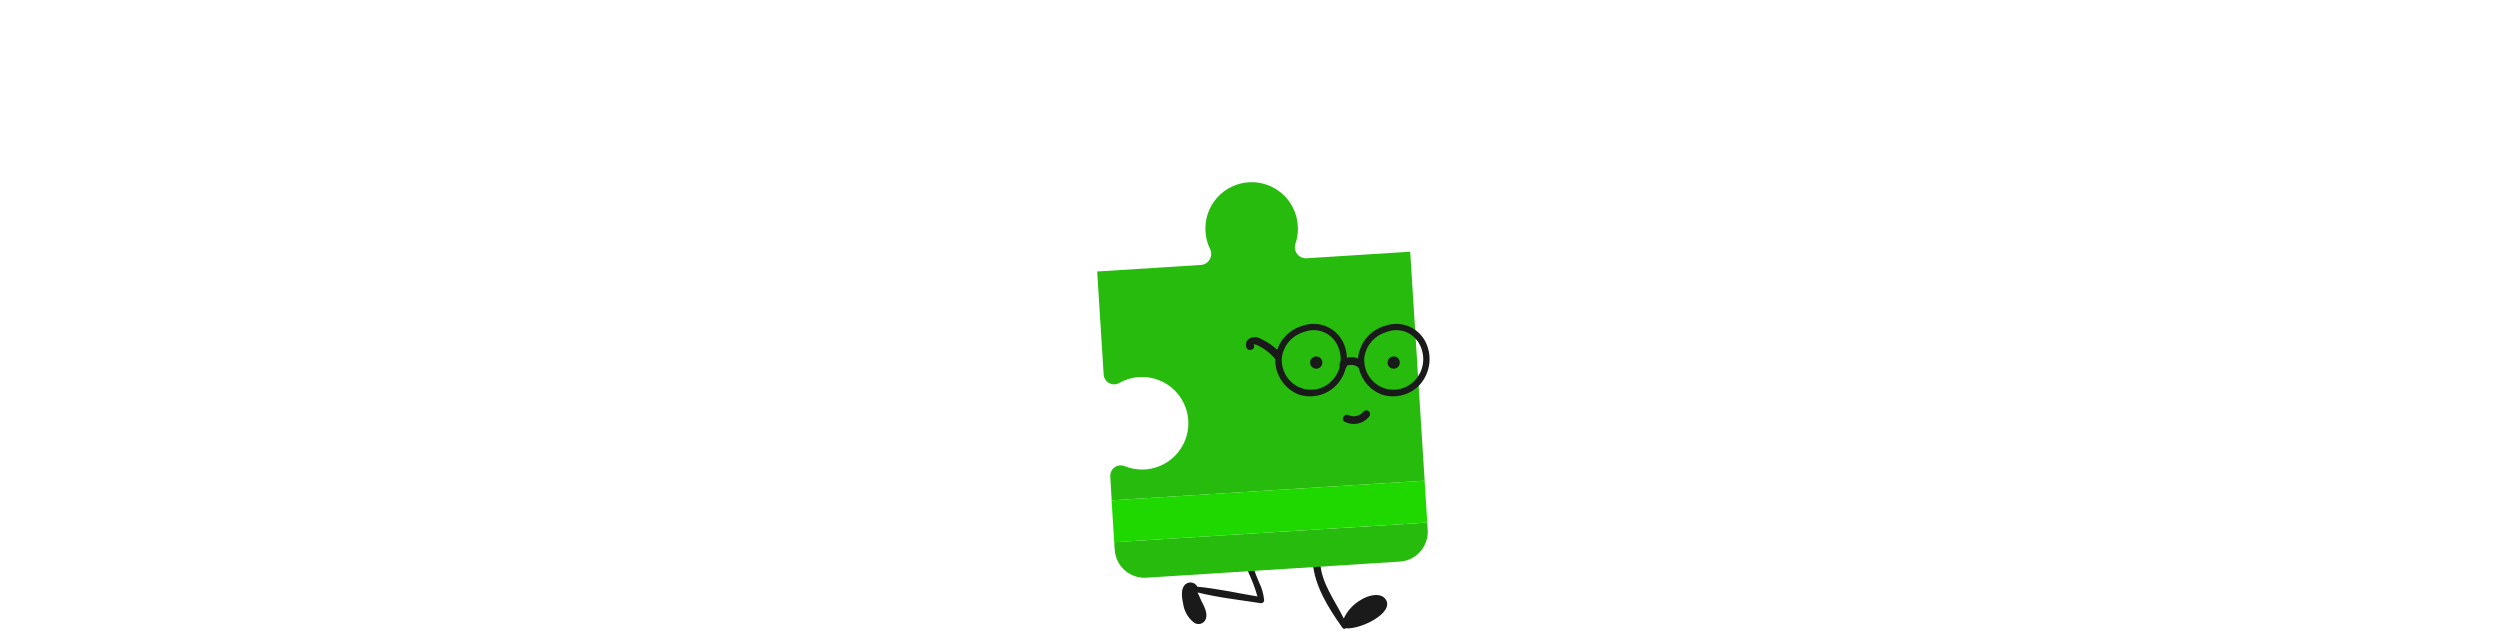 <?xml version="1.0" encoding="UTF-8"?> <svg xmlns="http://www.w3.org/2000/svg" width="340" height="86" viewBox="0 0 340 86" fill="none"> <rect width="340" height="86" fill="white"></rect> <g clip-path="url(#clip0_374_1131)"> <path d="M178.544 76.479C178.544 75.838 179.501 75.896 179.549 76.537C179.721 79.339 181.538 81.644 182.753 84.112C183.253 83.031 184.084 82.136 185.125 81.558C185.977 81.004 187.794 80.458 188.483 81.558C189.621 83.404 184.915 85.662 183.03 85.442C182.999 85.472 182.962 85.494 182.921 85.508C182.881 85.522 182.837 85.527 182.795 85.522C182.752 85.517 182.71 85.504 182.674 85.482C182.637 85.46 182.605 85.43 182.581 85.394L182.428 85.174C180.639 82.649 178.735 79.578 178.544 76.479Z" fill="#1A1A1A"></path> <path d="M160.923 82.19C160.761 81.444 160.55 80.277 161.057 79.636C161.161 79.497 161.298 79.385 161.455 79.312C161.612 79.238 161.785 79.205 161.958 79.214C162.131 79.224 162.3 79.276 162.448 79.366C162.596 79.456 162.72 79.582 162.808 79.731C162.808 79.731 162.808 79.731 162.808 79.789C165.543 80.038 168.298 80.669 171.015 81.118C170.701 80.024 170.301 78.956 169.819 77.924C169.513 77.063 169.264 76.183 169.025 75.303C168.872 74.767 169.743 74.576 169.867 75.121C170.2 76.506 170.651 77.86 171.216 79.167C171.61 79.939 171.85 80.781 171.924 81.645C171.921 81.7 171.908 81.753 171.884 81.803C171.861 81.853 171.827 81.897 171.786 81.933C171.745 81.97 171.697 81.998 171.645 82.016C171.593 82.034 171.538 82.041 171.484 82.037C168.614 81.587 165.696 81.281 162.875 80.573C163.066 80.937 163.209 81.348 163.334 81.616C163.697 82.352 164.29 83.319 163.994 84.179C163.935 84.34 163.837 84.483 163.711 84.598C163.584 84.712 163.432 84.795 163.267 84.838C163.101 84.881 162.928 84.884 162.762 84.846C162.595 84.808 162.44 84.73 162.31 84.619C161.564 84.009 161.07 83.143 160.923 82.19V82.19Z" fill="#1A1A1A"></path> </g> <path d="M151.599 74.754L151.532 73.736L194.106 71.071L193.905 67.877L194.171 72.07C194.238 73.145 193.875 74.202 193.163 75.01C192.451 75.817 191.447 76.309 190.372 76.377L155.908 78.567C155.374 78.601 154.84 78.528 154.334 78.355C153.829 78.181 153.362 77.909 152.962 77.555C152.562 77.201 152.235 76.771 152.001 76.291C151.768 75.81 151.631 75.288 151.599 74.754V74.754Z" fill="#26BB0D"></path> <path d="M151.366 71.028L151 64.838C150.979 64.591 151.022 64.344 151.125 64.119C151.229 63.894 151.389 63.7 151.59 63.556C151.791 63.412 152.026 63.322 152.272 63.297C152.518 63.271 152.767 63.309 152.993 63.408C153.979 63.801 155.049 63.938 156.102 63.806C157.155 63.675 158.157 63.279 159.016 62.656C159.875 62.032 160.563 61.202 161.015 60.242C161.467 59.282 161.668 58.223 161.601 57.164C161.534 56.105 161.2 55.08 160.63 54.184C160.06 53.289 159.273 52.553 158.342 52.043C157.411 51.533 156.367 51.268 155.305 51.27C154.244 51.273 153.201 51.544 152.273 52.058C152.059 52.19 151.816 52.263 151.565 52.271C151.315 52.278 151.067 52.22 150.846 52.101C150.626 51.982 150.44 51.807 150.309 51.594C150.177 51.381 150.104 51.137 150.096 50.887L149.215 36.923L163.316 36.033C163.563 36.017 163.802 35.941 164.012 35.811C164.222 35.681 164.396 35.502 164.52 35.288C164.644 35.075 164.714 34.834 164.723 34.588C164.732 34.341 164.68 34.096 164.572 33.874C164.194 33.105 163.98 32.267 163.942 31.411C163.851 29.746 164.425 28.112 165.538 26.87C166.651 25.628 168.212 24.878 169.877 24.787C171.543 24.695 173.176 25.269 174.419 26.382C175.661 27.495 176.41 29.056 176.502 30.722C176.558 31.55 176.448 32.381 176.178 33.166C176.101 33.399 176.083 33.647 176.125 33.889C176.167 34.13 176.268 34.358 176.419 34.551C176.57 34.744 176.766 34.898 176.99 34.997C177.214 35.097 177.459 35.14 177.703 35.123L191.786 34.234L193.752 65.374L151.178 68.039L151.366 71.028Z" fill="#26BB0D"></path> <path d="M151.533 73.736L151.361 71.004L151.176 68.039L193.75 65.374L193.905 67.877L194.106 71.066L151.533 73.736Z" fill="#1FD800"></path> <path d="M188.17 44.386C189.176 43.968 190.299 43.932 191.329 44.284C192.359 44.636 193.225 45.351 193.765 46.297C194.297 47.254 194.514 48.355 194.387 49.442C194.26 50.53 193.794 51.55 193.056 52.359C192.399 53.05 191.556 53.538 190.629 53.762C189.702 53.986 188.73 53.939 187.829 53.625C186.921 53.256 186.141 52.631 185.581 51.827C185.022 51.022 184.708 50.073 184.677 49.094C184.696 48.022 185.053 46.984 185.699 46.129C186.345 45.274 187.246 44.646 188.272 44.335C188.383 44.303 188.501 44.316 188.602 44.372C188.703 44.428 188.778 44.522 188.81 44.632C188.842 44.743 188.828 44.862 188.772 44.963C188.717 45.064 188.623 45.138 188.512 45.17C187.761 45.391 187.087 45.817 186.566 46.401C186.044 46.984 185.697 47.703 185.563 48.474C185.468 49.252 185.6 50.042 185.944 50.747C186.287 51.453 186.828 52.043 187.5 52.448C188.159 52.841 188.919 53.032 189.686 52.998C190.453 52.964 191.193 52.707 191.816 52.258C192.526 51.747 193.058 51.028 193.34 50.199C193.621 49.371 193.637 48.476 193.385 47.638C193.127 46.682 192.504 45.864 191.651 45.36C191.193 45.1 190.683 44.944 190.158 44.905C189.633 44.865 189.105 44.943 188.613 45.132C188.107 45.36 187.664 44.601 188.17 44.386V44.386Z" fill="#1A1A1A"></path> <path d="M176.944 44.386C177.949 43.968 179.072 43.932 180.102 44.284C181.132 44.636 181.998 45.352 182.538 46.297C183.065 47.26 183.275 48.365 183.136 49.453C182.997 50.542 182.518 51.56 181.766 52.359C181.111 53.051 180.271 53.538 179.346 53.763C178.42 53.987 177.45 53.94 176.551 53.625C175.651 53.25 174.878 52.623 174.326 51.819C173.773 51.015 173.465 50.069 173.438 49.094C173.457 48.021 173.816 46.981 174.465 46.126C175.113 45.271 176.017 44.644 177.045 44.335C177.156 44.305 177.274 44.32 177.374 44.377C177.473 44.434 177.546 44.528 177.576 44.639C177.607 44.75 177.592 44.868 177.535 44.968C177.478 45.067 177.383 45.14 177.273 45.17C176.526 45.395 175.857 45.823 175.341 46.406C174.824 46.99 174.481 47.706 174.349 48.474C174.254 49.251 174.385 50.039 174.726 50.744C175.067 51.449 175.604 52.041 176.273 52.448C176.932 52.841 177.692 53.032 178.459 52.998C179.226 52.965 179.966 52.707 180.589 52.258C181.299 51.747 181.831 51.028 182.113 50.2C182.394 49.371 182.41 48.476 182.158 47.639C181.9 46.682 181.277 45.864 180.424 45.36C179.964 45.1 179.452 44.945 178.924 44.906C178.397 44.866 177.868 44.944 177.374 45.133C176.868 45.36 176.425 44.601 176.944 44.386Z" fill="#1A1A1A"></path> <path d="M189.538 50.144C189.077 50.144 188.703 49.77 188.703 49.309C188.703 48.847 189.077 48.474 189.538 48.474C189.999 48.474 190.373 48.847 190.373 49.309C190.373 49.77 189.999 50.144 189.538 50.144Z" fill="#1A1A1A"></path> <path d="M179.009 50.144C178.547 50.144 178.173 49.77 178.173 49.309C178.173 48.847 178.547 48.474 179.009 48.474C179.47 48.474 179.844 48.847 179.844 49.309C179.844 49.77 179.47 50.144 179.009 50.144Z" fill="#1A1A1A"></path> <path d="M186.183 56.688C185.793 57.158 185.255 57.481 184.658 57.606C184.06 57.73 183.437 57.647 182.893 57.372C182.285 57.068 182.817 56.169 183.424 56.473C183.771 56.625 184.159 56.657 184.526 56.563C184.893 56.469 185.218 56.254 185.449 55.954C185.498 55.906 185.555 55.868 185.618 55.842C185.681 55.816 185.748 55.802 185.816 55.802C185.885 55.802 185.952 55.816 186.015 55.842C186.078 55.868 186.135 55.906 186.183 55.954C186.232 56.002 186.27 56.06 186.296 56.123C186.322 56.185 186.335 56.253 186.335 56.321C186.335 56.389 186.322 56.457 186.296 56.52C186.27 56.583 186.232 56.64 186.183 56.688V56.688Z" fill="#1A1A1A"></path> <path d="M184.638 49.916C184.387 49.707 184.065 49.603 183.739 49.625C183.58 49.621 183.421 49.647 183.271 49.701H183.195V49.777C183.157 49.91 183.068 50.023 182.947 50.092C182.827 50.161 182.684 50.179 182.55 50.144C182.418 50.103 182.307 50.014 182.239 49.894C182.171 49.774 182.151 49.633 182.183 49.499C182.284 48.853 183.031 48.625 183.588 48.587C183.912 48.555 184.24 48.592 184.549 48.694C184.859 48.797 185.144 48.963 185.385 49.182C185.853 49.663 185.106 50.448 184.638 49.916Z" fill="#1A1A1A"></path> <path d="M173.413 48.804C172.963 48.273 172.438 47.808 171.857 47.425C171.57 47.238 171.269 47.073 170.958 46.931C170.879 46.888 170.793 46.858 170.705 46.842H170.477C170.869 47.399 169.958 47.918 169.578 47.374C169.456 47.171 169.412 46.931 169.454 46.698C169.496 46.465 169.621 46.256 169.806 46.108C170.06 45.942 170.357 45.853 170.661 45.853C170.964 45.853 171.261 45.942 171.515 46.108C172.53 46.566 173.436 47.235 174.173 48.07C174.603 48.576 173.869 49.336 173.439 48.804H173.413Z" fill="#1A1A1A"></path> <defs> <clipPath id="clip0_374_1131"> <rect width="27.931" height="10.732" fill="white" transform="matrix(-1 0 0 1 188.664 74.795)"></rect> </clipPath> </defs> </svg> 